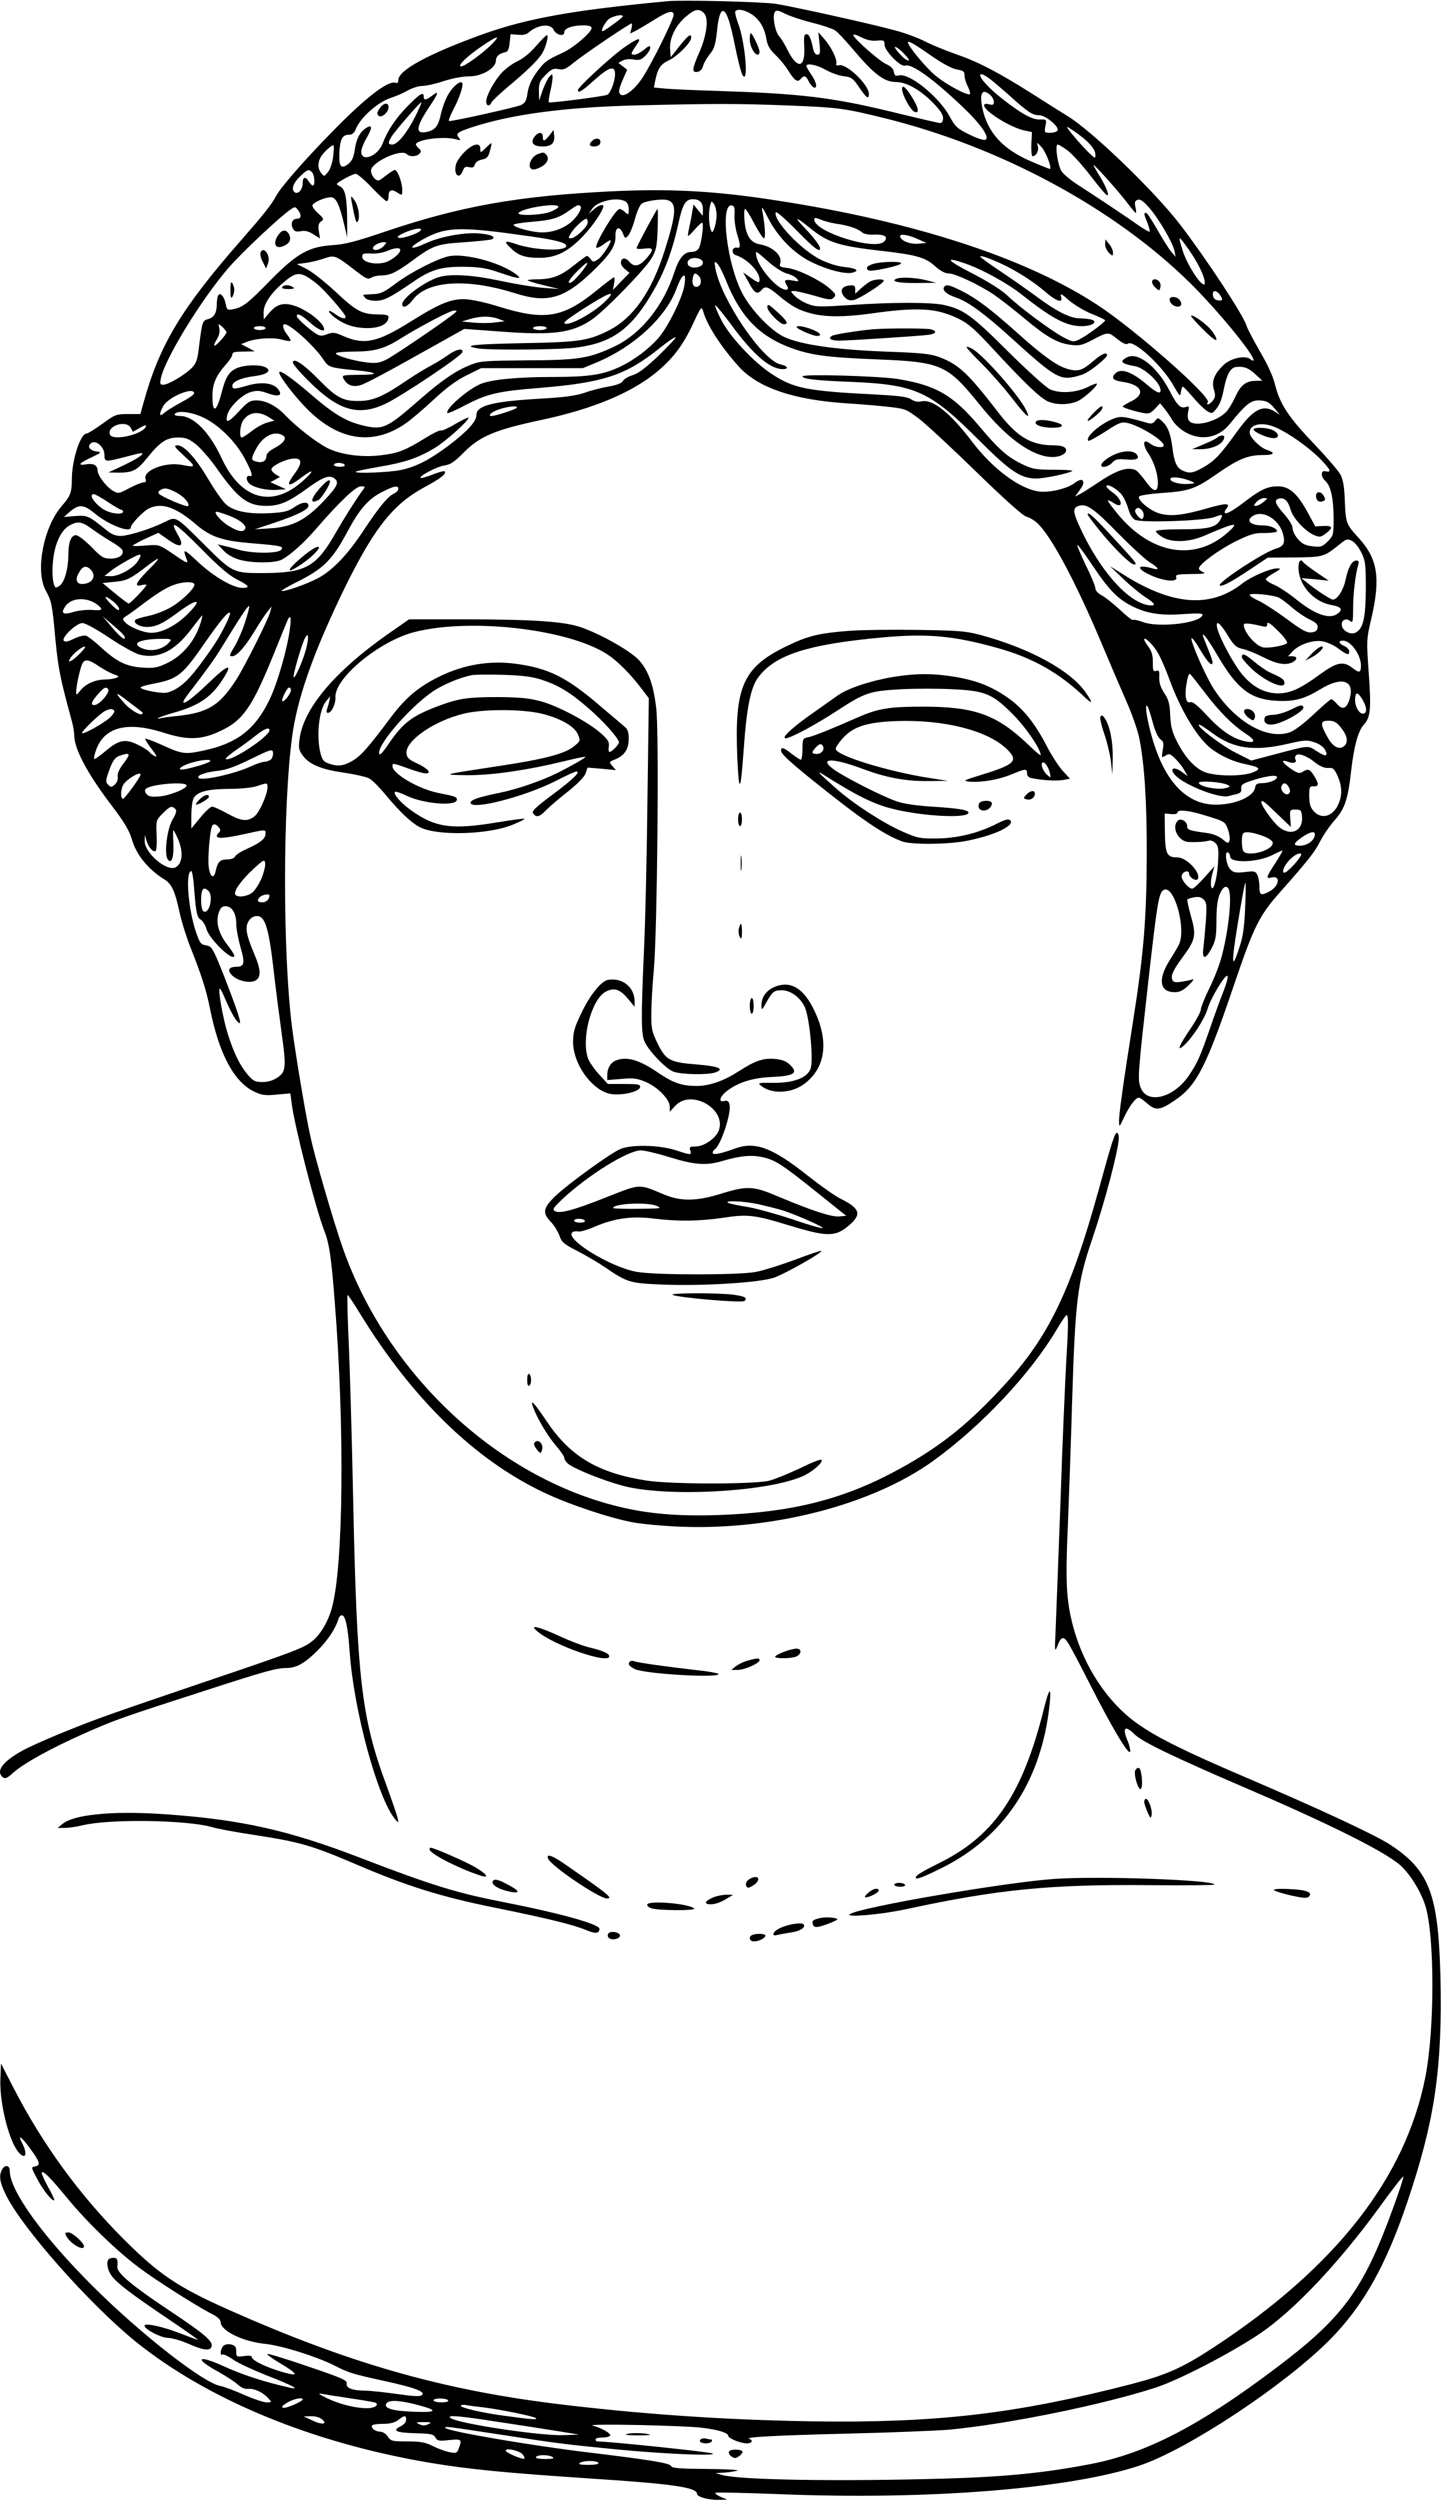<?xml version="1.0" standalone="no"?>
<!DOCTYPE svg PUBLIC "-//W3C//DTD SVG 20010904//EN"
 "http://www.w3.org/TR/2001/REC-SVG-20010904/DTD/svg10.dtd">
<svg version="1.0" xmlns="http://www.w3.org/2000/svg"
 width="738pt" height="1280pt" viewBox="0 0 738 1280"
 preserveAspectRatio="xMidYMid meet">
<g transform="translate(0,1280) scale(0.1,-0.1)"
fill="#000000" stroke="none">
<path d="M3420 12794 c-487 -46 -722 -88 -955 -172 -275 -100 -425 -182 -425
-232 0 -13 -5 -17 -14 -14 -37 14 -152 -74 -322 -248 -142 -144 -269 -290
-291 -333 -22 -42 -61 -91 -178 -225 -305 -347 -419 -537 -500 -832 l-16 -58
-63 0 c-60 0 -67 -2 -132 -50 -38 -27 -74 -50 -81 -50 -31 0 -74 -133 -75
-229 0 -72 -6 -89 -51 -141 -94 -108 -137 -330 -84 -431 32 -59 34 -69 51
-255 14 -146 25 -200 82 -409 8 -27 14 -62 14 -77 0 -73 67 -199 197 -369 60
-79 85 -122 98 -165 22 -80 84 -155 166 -206 38 -23 55 -59 78 -167 11 -51 37
-133 57 -183 55 -138 81 -219 99 -310 47 -237 126 -383 233 -430 35 -16 55
-18 111 -12 l68 6 7 -53 c16 -122 123 -538 167 -651 25 -63 36 -137 53 -358
52 -649 45 -1364 -15 -1575 -19 -68 -57 -132 -97 -165 -42 -36 -88 -54 -547
-209 -500 -170 -551 -188 -700 -248 -77 -30 -174 -73 -215 -93 -119 -60 -166
-116 -126 -149 12 -10 22 -6 53 22 53 48 192 125 363 201 158 70 186 80 620
220 311 101 364 115 418 116 51 0 94 25 160 91 53 54 91 111 106 162 3 9 10
17 16 17 19 0 31 -53 41 -189 21 -301 144 -750 233 -856 17 -20 17 -20 13 5
-3 14 -30 93 -60 175 -126 341 -149 542 -168 1445 -6 289 -16 645 -22 793 -7
147 -10 267 -7 267 3 0 32 -43 64 -96 268 -436 586 -746 938 -914 129 -62 345
-134 463 -155 50 -9 162 -19 250 -22 474 -17 980 116 1288 340 244 177 494
442 629 670 22 37 44 70 49 73 12 7 11 -53 -1 -251 -5 -88 -19 -407 -29 -710
-11 -302 -23 -599 -25 -660 -5 -94 -4 -105 7 -78 20 53 32 58 54 26 11 -15 63
-113 116 -218 110 -217 200 -368 205 -343 2 9 -4 33 -12 53 -30 70 -15 85 35
35 38 -38 205 -118 554 -268 422 -181 704 -320 797 -394 52 -41 114 -138 138
-216 48 -155 48 -633 0 -876 -102 -518 -460 -975 -1085 -1385 -159 -104 -239
-140 -419 -187 -596 -154 -1002 -201 -1646 -191 -445 7 -888 38 -1322 92 -576
73 -1046 208 -1648 475 -266 118 -364 183 -546 365 -225 225 -415 485 -562
770 l-67 130 -3 -80 c-5 -125 45 -321 95 -377 34 -37 45 -7 18 46 -27 51 -8
40 39 -24 51 -69 56 -87 25 -92 -20 -3 -20 -5 11 -63 30 -58 79 -119 88 -110
2 2 -12 34 -33 70 -20 37 -34 69 -31 72 9 9 41 -23 131 -132 101 -123 252
-269 367 -355 89 -67 301 -201 376 -239 26 -13 42 -28 42 -40 0 -44 112 -99
224 -111 89 -9 264 -64 360 -112 73 -37 85 -41 252 -78 157 -34 213 -55 196
-72 -9 -9 -39 -8 -130 5 -64 9 -138 17 -164 17 -63 0 -98 14 -92 37 4 15 -24
28 -196 86 -110 38 -205 67 -210 65 -6 -2 23 -23 65 -48 78 -46 94 -65 48 -54
-87 19 -193 66 -193 85 0 8 -14 10 -40 6 -39 -5 -40 -4 -40 24 0 22 -6 30 -25
35 -15 4 -32 1 -40 -6 -16 -14 -21 -55 -5 -45 5 3 28 -8 51 -24 22 -17 100
-53 172 -82 132 -51 181 -77 122 -64 -130 29 -244 66 -344 112 -133 60 -147
37 -20 -32 39 -22 83 -51 97 -64 18 -16 36 -24 54 -22 31 3 75 -18 102 -48 19
-21 19 -21 -9 -21 -15 0 -66 17 -114 38 -48 22 -103 42 -123 46 -86 16 -400
260 -643 501 -261 258 -435 498 -435 600 0 30 -25 34 -40 6 -16 -31 -12 -62
19 -126 80 -168 430 -563 666 -754 371 -299 907 -519 1505 -620 202 -34 390
-52 825 -81 417 -27 545 -45 545 -79 0 -15 59 -31 109 -30 l46 1 -34 14 c-18
8 -31 18 -27 21 3 3 151 0 328 -7 761 -31 1486 27 1843 146 247 82 747 413
978 647 170 173 286 379 396 707 140 415 179 684 168 1155 -11 418 -57 539
-257 670 -78 51 -362 183 -745 347 -300 128 -454 204 -551 274 -153 108 -275
295 -329 500 -34 130 -39 225 -26 513 6 152 16 427 21 611 17 551 27 630 105
860 64 188 135 458 135 514 0 15 -4 26 -9 26 -12 0 -27 -47 -95 -295 -141
-509 -253 -744 -473 -986 -186 -204 -329 -320 -541 -437 -285 -157 -549 -225
-932 -239 -202 -7 -361 6 -511 43 -625 151 -1189 681 -1414 1326 -48 137 -139
450 -164 563 -26 117 -76 417 -96 570 -47 377 -47 1128 1 1483 26 192 102 411
248 718 163 339 262 468 427 558 86 46 118 71 106 83 -4 3 -31 -5 -62 -17 -31
-12 -58 -20 -61 -17 -10 9 83 58 123 64 29 4 51 19 94 62 86 88 163 120 402
171 263 56 460 138 590 245 84 70 136 138 188 251 39 84 42 87 50 61 19 -71
92 -183 182 -283 98 -109 279 -171 552 -189 50 -3 138 -10 196 -16 105 -11
107 -12 172 -60 36 -27 170 -151 296 -274 146 -142 241 -227 259 -231 15 -4
40 -18 55 -33 71 -66 194 -296 327 -611 45 -107 104 -245 131 -306 27 -61 55
-142 63 -180 27 -131 40 -328 39 -609 -1 -319 -16 -498 -68 -830 -53 -335 -75
-493 -74 -528 1 -30 2 -29 27 25 28 58 58 98 75 98 5 0 25 -14 44 -31 43 -37
64 -34 141 18 112 76 161 173 308 608 96 282 125 339 227 454 145 164 178 205
208 263 16 32 49 80 74 108 52 58 69 108 85 255 15 128 36 203 65 235 34 38
38 76 25 263 -12 170 -12 173 14 284 47 204 32 302 -66 409 -65 72 -66 74 -71
199 -2 62 -9 101 -22 125 -10 19 -70 89 -134 156 -131 137 -175 203 -200 301
-10 44 -39 107 -78 173 -33 58 -64 116 -68 130 -16 55 -204 341 -341 520 -131
171 -454 482 -577 556 -34 21 -117 73 -184 116 -171 108 -272 161 -388 201
-55 19 -127 49 -160 66 -33 17 -100 42 -150 55 -119 33 -522 122 -610 136 -72
11 -475 21 -555 14z m185 -61 c26 -25 15 -113 -23 -200 -38 -86 -40 -106 -10
-101 14 2 24 13 29 31 4 15 19 40 32 57 27 32 32 50 42 147 4 34 13 67 21 74
20 16 41 -38 70 -184 13 -64 29 -127 36 -140 34 -59 15 169 -23 267 -10 27
-16 53 -13 58 9 14 45 9 80 -13 42 -25 70 -71 79 -129 6 -33 17 -53 45 -80 21
-19 49 -53 63 -75 35 -57 51 -69 67 -50 18 21 27 19 42 -12 7 -14 19 -28 26
-31 20 -6 14 27 -13 66 -14 20 -25 40 -25 44 0 17 54 6 98 -19 26 -15 67 -30
92 -33 41 -5 48 -10 80 -57 38 -56 50 -64 50 -34 0 47 -115 157 -153 147 -12
-3 -17 0 -14 8 7 18 -25 85 -61 126 l-31 35 6 -57 c5 -49 3 -58 -10 -58 -10 0
-19 11 -22 28 -12 57 -21 77 -35 77 -12 0 -14 -13 -11 -69 5 -105 -36 -112
-85 -13 -14 29 -34 61 -44 72 -21 23 -35 103 -22 123 8 11 17 10 52 -8 24 -12
86 -33 139 -46 52 -13 105 -31 117 -39 13 -8 54 -52 92 -97 107 -127 160 -168
221 -168 52 0 119 -37 184 -101 40 -40 57 -65 57 -83 0 -17 -6 -26 -15 -26 -8
0 -115 25 -238 55 -316 77 -475 96 -917 110 -102 3 -213 8 -248 11 l-63 6 6
31 c13 66 27 88 72 109 44 21 113 91 113 115 0 24 -15 13 -60 -43 l-45 -57 -3
42 c-4 55 28 121 81 166 45 39 67 43 92 18z m-155 -9 c0 -23 -111 -248 -159
-321 -38 -59 -91 -101 -111 -88 -15 9 -12 27 11 80 l21 48 -22 17 -23 18 22
12 c14 7 37 9 57 5 28 -5 38 -1 59 19 14 14 25 32 25 41 0 13 -6 12 -31 -9
-17 -14 -39 -26 -50 -26 -21 0 -20 4 13 53 29 40 5 34 -71 -20 -69 -50 -231
-200 -231 -214 0 -19 21 -6 84 51 76 68 106 77 106 30 0 -35 -22 -94 -39 -105
-13 -8 -294 -44 -300 -39 -3 2 1 27 7 55 7 28 12 60 12 72 0 19 -2 20 -15 6
-8 -8 -24 -39 -35 -69 l-19 -55 -1 49 c0 42 4 52 35 83 30 30 40 34 66 29 26
-5 38 1 77 33 46 38 286 201 297 201 3 0 2 -12 -1 -26 l-7 -26 32 16 c17 9 59
34 94 56 66 42 97 50 97 24z m-260 -8 c0 -6 -96 -76 -104 -76 -10 0 6 34 27
58 17 18 77 33 77 18z m-355 -68 c12 -27 55 -38 55 -13 0 20 40 35 96 35 31 0
44 -4 44 -14 0 -21 -94 -102 -148 -126 -84 -38 -96 -48 -135 -102 -26 -36 -40
-70 -45 -103 -6 -41 -12 -52 -34 -63 -24 -11 -341 -82 -368 -82 -5 0 4 25 20
56 33 61 56 131 47 140 -11 12 -47 -18 -71 -59 -14 -23 -30 -67 -37 -97 -13
-64 -30 -86 -71 -95 -63 -14 -60 22 12 130 47 70 50 84 14 56 -32 -25 -44 -26
-44 -6 0 27 -19 16 -80 -46 -63 -64 -104 -125 -130 -193 -25 -66 -110 -99
-110 -42 0 11 11 41 25 65 34 58 33 77 -1 55 -32 -21 -50 -56 -58 -116 -5 -34
-14 -53 -33 -68 -36 -28 -48 -13 -45 56 3 70 15 94 48 94 17 0 27 8 35 26 22
60 115 143 184 164 22 7 59 23 82 36 23 13 57 24 76 24 19 0 69 11 110 25 44
14 98 24 125 24 67 -2 142 41 142 82 0 20 17 35 45 41 16 2 21 13 25 48 l5 45
38 -3 c25 -3 45 2 55 12 45 40 112 47 127 14z m1656 -56 c36 3 39 1 39 -21 0
-31 83 -116 105 -107 33 12 139 -63 296 -212 94 -89 141 -158 115 -168 -9 -3
-46 9 -83 28 -60 29 -71 39 -100 93 -56 101 -206 222 -259 209 -18 -5 -23 -1
-26 18 -2 15 -15 29 -40 40 -38 18 -168 133 -168 149 0 5 19 0 41 -12 28 -14
55 -20 80 -17z m-1967 -13 c-42 -45 -143 -119 -162 -119 -24 0 31 53 108 105
77 52 95 57 54 14z m2255 -71 c51 -35 100 -61 123 -64 32 -6 38 -10 38 -31 0
-13 7 -38 16 -54 8 -17 14 -35 12 -40 -5 -14 -118 45 -176 93 -48 39 -142 152
-142 171 0 11 33 -8 129 -75z m-149 17 c19 -19 29 -35 24 -35 -12 0 -33 17
-58 48 -30 35 -3 26 34 -13z m430 -122 c14 -9 61 -49 105 -88 101 -91 123
-105 157 -105 33 0 105 -60 94 -78 -4 -7 -21 -12 -38 -12 -29 0 -30 1 -24 35
7 34 6 34 -28 33 -41 -1 -96 30 -198 110 -64 51 -108 99 -108 117 0 10 15 5
40 -12z m12 -90 c10 -9 18 -24 18 -35 0 -15 -5 -17 -25 -12 -15 4 -25 2 -25
-5 0 -30 133 -113 206 -129 l39 -8 -3 -62 c-1 -34 1 -62 6 -62 18 0 34 29 27
52 -6 22 -5 21 19 -5 22 -24 53 -104 44 -112 -2 -1 -45 16 -96 38 -147 63
-224 148 -251 274 -16 77 0 103 41 66z m-2946 -111 c-42 -83 -90 -142 -117
-142 -22 0 -23 7 -6 37 16 28 150 183 155 179 2 -2 -13 -36 -32 -74z m1909 58
c258 -10 288 -14 495 -65 595 -147 1176 -461 1564 -843 138 -136 326 -364 326
-396 0 -5 -7 -3 -15 4 -27 23 -102 7 -140 -30 -46 -45 -61 -82 -48 -125 8 -26
8 -38 -4 -54 -15 -22 -40 -30 -27 -10 17 28 -372 371 -563 496 -367 242 -942
429 -1648 537 -314 49 -546 61 -850 46 -469 -23 -765 -75 -1150 -205 -150 -51
-207 -66 -270 -70 -124 -8 -184 -42 -320 -180 -117 -120 -142 -139 -191 -148
-30 -6 -32 -4 -38 27 -8 41 -31 64 -40 40 -3 -8 -6 -29 -6 -45 0 -41 -15 -66
-45 -73 -28 -7 -30 -15 -45 -135 -8 -71 -14 -90 -37 -114 -34 -35 -121 -87
-147 -87 -16 0 -18 5 -12 33 19 97 204 400 345 564 66 77 267 266 320 301 22
15 24 14 37 -3 20 -26 17 -45 -5 -45 -24 0 -34 -25 -21 -50 8 -15 17 -18 40
-14 20 5 40 0 64 -15 l35 -22 -6 37 c-5 28 -2 40 11 50 16 11 15 15 -13 40
-17 15 -31 33 -31 41 0 15 62 43 95 43 26 0 44 -38 69 -145 l14 -60 0 75 c0
124 -9 173 -37 186 -23 12 -23 12 21 38 25 14 52 26 60 26 8 0 45 -31 82 -70
36 -38 71 -70 76 -70 6 0 10 11 10 24 0 34 15 40 45 20 25 -16 25 -16 25 15 0
36 -24 101 -38 101 -5 0 -26 -14 -47 -30 -36 -29 -39 -29 -57 -14 -10 10 -18
28 -18 40 0 43 154 114 183 85 15 -15 52 -14 66 3 9 10 8 16 -4 26 -8 7 -15
16 -15 20 0 25 142 44 204 27 26 -7 28 -7 16 8 -18 21 -7 29 69 54 203 66 468
101 826 111 416 10 526 10 790 0z m1486 -146 c59 -43 89 -79 89 -107 0 -20 -1
-19 -26 4 -40 37 -127 139 -119 139 4 0 29 -16 56 -36z m-3815 -118 c-4 -32
-16 -65 -27 -78 -19 -23 -19 -23 -34 -4 -18 23 -19 49 -4 79 12 24 61 69 67
62 3 -2 1 -29 -2 -59z m3761 34 c23 -17 76 -75 118 -130 42 -55 80 -100 86
-100 12 0 -10 53 -45 108 -14 23 -26 44 -26 47 0 9 128 -134 172 -192 22 -29
42 -53 45 -53 3 0 2 14 -2 30 -5 23 -3 32 11 37 13 5 29 -6 58 -39 47 -52 122
-179 131 -223 l6 -30 -24 28 c-13 16 -45 67 -71 113 -26 46 -51 84 -56 84 -13
0 -13 -3 6 -50 9 -23 14 -43 12 -46 -3 -2 -27 11 -54 30 -55 39 -215 146 -313
209 -36 23 -73 54 -83 68 -20 27 -37 139 -21 139 5 0 28 -14 50 -30z m-3869
-112 c13 -13 17 -68 4 -68 -4 0 -13 9 -20 20 -18 29 -32 25 -32 -9 0 -31 -22
-57 -40 -46 -20 13 -9 48 26 81 39 38 45 39 62 22z m1603 -148 c12 -7 19 -21
19 -42 0 -29 -1 -30 -18 -15 -10 10 -23 17 -29 17 -21 0 -131 -185 -119 -198
4 -3 20 4 36 16 16 12 32 22 35 22 14 0 -38 -81 -61 -97 -25 -16 -27 -16 -39
0 -7 9 -15 17 -19 17 -3 0 -33 -22 -66 -48 -68 -55 -113 -72 -190 -72 -29 0
-51 -3 -47 -6 3 -3 41 -15 84 -25 l78 -19 -80 6 c-44 3 -142 19 -217 35 -149
32 -263 39 -324 19 -73 -24 -184 -107 -184 -137 0 -25 28 -13 55 23 75 98 278
110 525 32 160 -51 246 -28 386 104 97 92 128 138 126 188 -2 48 22 56 39 13
9 -24 11 -25 25 -11 9 9 25 47 35 84 10 38 26 74 35 81 20 15 107 27 134 18
47 -15 44 -68 -15 -255 -68 -216 -163 -350 -291 -414 -103 -51 -150 -58 -436
-63 -253 -5 -317 -12 -230 -27 62 -10 425 -7 508 5 190 26 287 102 404 314 49
89 85 189 112 310 23 108 38 135 76 135 36 0 52 -17 52 -54 l-1 -31 -24 29
-23 29 -7 -39 c-3 -21 -10 -57 -15 -79 -5 -21 -8 -41 -6 -43 2 -1 17 13 34 33
17 19 34 35 38 35 10 0 -3 -105 -16 -129 -7 -14 -21 -21 -40 -21 -36 0 -63
-32 -86 -103 -56 -173 -171 -316 -305 -380 -131 -62 -185 -71 -449 -72 -215
-2 -240 -3 -290 -23 -75 -30 -144 -76 -263 -180 -173 -151 -187 -156 -302
-127 -79 21 -144 61 -260 162 -92 79 -155 123 -155 106 0 -20 80 -124 145
-189 161 -161 336 -187 501 -73 27 18 91 73 143 121 67 63 118 100 170 126
l75 37 261 0 260 0 70 29 c192 80 357 233 410 379 29 78 51 90 41 21 -8 -64
-84 -217 -135 -276 -50 -56 -123 -111 -192 -144 -87 -42 -160 -54 -344 -54
-186 0 -318 -13 -374 -36 -67 -28 -186 -133 -169 -149 2 -3 43 15 90 40 113
59 168 72 383 89 327 27 440 64 615 205 41 33 77 57 80 54 3 -3 -37 -45 -87
-94 -65 -62 -105 -92 -133 -100 -23 -7 -45 -20 -50 -30 -6 -11 -32 -21 -73
-28 -35 -6 -91 -20 -123 -32 -44 -15 -102 -23 -224 -30 -246 -14 -330 -35
-330 -84 0 -33 -46 -83 -142 -156 -99 -74 -165 -108 -243 -125 -58 -13 -244
-20 -233 -9 3 3 57 14 120 25 131 22 199 45 284 96 55 33 174 139 174 156 0 3
-30 -11 -67 -32 -36 -22 -70 -37 -75 -34 -5 3 -42 -15 -82 -40 -100 -62 -138
-77 -226 -87 -98 -12 -205 3 -273 37 -56 28 -160 109 -217 169 -45 47 -99 75
-147 75 -32 0 -44 -7 -90 -57 -54 -58 -70 -63 -59 -18 10 41 74 103 118 117
34 10 48 9 90 -6 58 -20 78 -11 51 23 -25 31 -86 37 -156 17 -68 -20 -77 -20
-77 -1 0 21 46 41 112 49 65 8 91 28 59 45 -28 15 -105 14 -146 -3 -42 -18
-59 -45 -80 -126 -26 -102 -48 -110 -47 -16 0 61 19 103 68 159 19 20 34 44
34 52 0 12 13 15 58 15 l57 1 -35 19 -35 18 30 12 c45 18 135 24 179 11 22 -6
42 -9 44 -6 2 2 -5 16 -17 31 -21 27 -28 54 -13 54 29 0 154 -113 199 -182 27
-39 32 -41 168 -54 112 -11 121 -23 17 -23 -89 -1 -92 -2 -82 -21 18 -33 48
-44 89 -31 20 5 147 73 282 149 l247 138 178 -13 c273 -21 373 -9 474 60 64
43 274 258 307 315 24 41 28 59 31 152 2 58 2 103 -1 100 -9 -10 -107 -193
-107 -200 0 -5 18 -6 40 -3 49 7 51 -4 9 -52 -36 -40 -63 -44 -88 -13 -19 22
-41 18 -41 -8 0 -9 10 -24 22 -33 l22 -18 -43 -44 -42 -44 6 33 c4 17 3 32 -1
32 -3 0 -43 -30 -87 -66 -174 -142 -266 -157 -502 -84 -55 18 -127 34 -160 37
-77 7 -138 -17 -288 -111 -175 -110 -241 -124 -350 -76 -41 18 -52 20 -81 9
-29 -11 -38 -10 -60 4 -39 26 -96 78 -96 88 0 19 24 7 66 -31 37 -34 74 -52
74 -36 0 33 -88 101 -156 122 -55 16 -88 6 -126 -39 l-27 -32 -1 36 c0 42 36
97 101 152 69 60 90 59 173 -7 39 -32 146 -154 146 -168 0 -14 -21 -9 -52 13
-42 31 -46 16 -4 -16 48 -37 100 -54 164 -55 69 0 111 21 112 58 0 8 -16 12
-47 12 -88 0 -117 15 -223 115 -55 51 -123 105 -150 118 l-50 25 48 6 c26 4
68 14 93 23 53 18 57 17 164 -66 49 -38 59 -43 76 -33 10 7 35 12 54 12 43 0
76 16 159 77 104 77 125 84 268 93 70 5 133 12 138 15 20 12 -1 23 -57 29 -74
9 -204 -14 -279 -48 -97 -45 -97 -23 0 28 107 55 181 56 531 6 135 -19 185
-33 185 -49 0 -29 -161 -23 -256 9 -61 21 -67 16 -26 -22 37 -37 73 -48 145
-48 85 0 146 31 223 111 51 54 104 132 104 154 0 12 -26 3 -49 -17 l-25 -23
16 25 c24 39 125 63 169 40z m469 -71 c0 -21 -5 -50 -11 -66 -10 -26 -12 -27
-19 -8 -10 24 -12 91 -3 124 6 23 7 23 20 6 7 -11 13 -36 13 -56z m-810 42 c0
-5 -18 -16 -40 -25 -48 -19 -181 -23 -163 -5 26 26 203 52 203 30z m113 3 c11
-11 -22 -62 -55 -87 -42 -31 -90 -47 -143 -47 -47 0 -145 26 -145 39 0 4 40
11 89 15 105 8 142 19 195 57 42 30 49 33 59 23z m789 -44 c-2 -25 4 -67 12
-95 20 -64 20 -77 -1 -73 -24 4 -29 -30 -6 -38 60 -19 123 -84 123 -126 0 -20
-7 -18 -59 20 l-25 17 29 -52 c29 -55 44 -63 65 -38 19 22 31 19 83 -24 70
-59 106 -79 172 -96 73 -19 169 -19 300 -1 246 35 341 29 452 -25 51 -24 84
-53 180 -157 161 -174 238 -247 277 -266 43 -20 106 -20 153 -1 33 14 109 83
100 91 -2 2 -23 -6 -47 -18 -59 -29 -144 -34 -193 -11 -21 10 -115 95 -215
194 -186 186 -229 216 -330 238 -69 14 -263 14 -479 -1 -155 -10 -176 -10
-216 6 -24 9 -54 28 -67 41 -23 24 -23 25 -3 25 11 0 58 -11 104 -24 75 -22
86 -23 99 -10 13 14 11 19 -22 48 -50 43 -163 98 -216 104 -36 4 -42 7 -36 24
12 39 -39 86 -105 97 -47 8 -71 45 -78 119 -3 34 -2 62 3 62 5 0 26 -34 47
-75 22 -41 44 -75 49 -75 10 0 7 59 -8 141 -5 26 2 18 30 -38 51 -99 134 -183
226 -227 81 -39 169 -61 206 -52 39 10 20 23 -42 29 -33 3 -83 19 -120 37 -99
48 -246 203 -231 243 2 7 49 -34 104 -90 91 -93 123 -118 123 -95 0 13 -32 56
-79 105 -57 59 -47 60 24 2 96 -78 147 -94 373 -120 176 -20 222 -33 272 -79
26 -23 50 -36 68 -36 33 0 151 -55 230 -107 31 -21 103 -77 159 -124 116 -97
171 -127 240 -135 40 -5 57 -1 103 23 85 45 85 45 131 8 29 -23 47 -31 55 -25
28 24 177 -112 235 -216 31 -54 34 -57 37 -31 2 15 6 27 10 27 4 0 27 -25 52
-54 25 -30 57 -61 71 -70 24 -14 27 -14 41 2 25 28 35 54 48 120 13 65 33 100
60 103 41 4 63 -4 98 -36 l37 -34 -35 -1 c-49 0 -77 -23 -104 -83 -13 -29 -34
-63 -46 -76 -50 -51 -163 -79 -190 -46 -7 9 -9 26 -5 46 6 27 5 31 -9 26 -29
-11 -46 4 -87 84 -65 124 -162 199 -218 169 -40 -21 -28 -33 42 -45 43 -7 119
-74 129 -113 9 -34 -15 -27 -67 18 -77 66 -134 87 -163 58 -23 -23 -12 -36 36
-43 100 -14 122 -63 45 -100 -23 -11 -42 -23 -43 -26 0 -6 52 -23 107 -34 26
-5 36 -1 58 22 l26 28 22 -26 c12 -15 29 -40 39 -57 9 -17 34 -42 56 -57 84
-55 179 -42 240 34 80 99 107 121 148 121 41 -1 56 -9 89 -50 l20 -24 -27 17
c-60 38 -111 11 -194 -105 -86 -119 -112 -146 -168 -179 -56 -32 -73 -35 -110
-18 -29 13 -43 44 -51 114 -10 74 -23 109 -50 135 -24 23 -26 23 -39 5 -9 -13
-20 -16 -37 -11 -121 34 -134 36 -169 25 -68 -23 -155 -97 -136 -116 3 -3 41
18 85 46 70 46 84 52 113 46 65 -14 188 -90 188 -116 0 -14 -43 -10 -64 6 -11
8 -23 15 -28 15 -15 0 -8 -31 12 -60 28 -40 50 -105 50 -151 0 -54 -22 -51
-65 10 -20 27 -42 52 -51 55 -44 17 -98 -2 -204 -74 -30 -20 -66 -43 -80 -50
l-25 -13 18 24 c26 36 31 49 20 60 -5 5 -22 0 -42 -16 -41 -29 -130 -49 -184
-41 -99 16 -232 116 -335 250 -115 152 -205 224 -262 211 -19 -4 -37 -1 -55
11 -20 13 -64 18 -198 25 -335 17 -404 31 -516 105 -90 59 -211 188 -255 272
-21 41 -36 76 -33 79 3 2 43 -46 89 -109 110 -148 193 -218 257 -218 33 0 25
17 -11 24 -91 18 -304 331 -334 491 -6 36 -5 39 8 27 9 -7 31 -49 48 -93 75
-185 171 -282 335 -342 101 -36 183 -47 435 -57 330 -13 361 -26 525 -229 140
-175 274 -271 376 -271 37 0 69 16 69 34 0 18 -22 26 -68 26 -112 1 -183 43
-279 168 -154 200 -203 246 -301 283 -48 18 -91 22 -282 29 -256 10 -431 36
-514 75 -68 32 -169 137 -214 223 -79 148 -116 462 -54 450 13 -2 16 -13 14
-48z m518 -45 c64 -9 112 -25 133 -43 11 -10 34 -15 66 -13 53 1 70 -11 51
-34 -43 -52 -360 47 -360 111 0 11 6 10 33 0 17 -8 52 -17 77 -21z m-1270 6
c0 -22 -63 -81 -86 -81 -15 0 -14 3 1 28 18 28 65 72 78 72 4 0 7 -9 7 -19z
m-855 -40 c-9 -15 -91 -43 -111 -39 -14 4 -8 10 26 26 47 21 95 29 85 13z
m2552 -48 l38 -17 -43 -4 c-44 -3 -92 17 -92 39 0 14 46 6 97 -18z m1382 -52
c46 -66 80 -136 81 -165 0 -16 -2 -17 -17 -5 -29 25 -81 114 -97 169 -24 79
-23 79 33 1z m-4124 19 c-19 -21 -55 -27 -55 -10 0 12 31 29 54 30 18 0 18 -1
1 -20z m85 -20 c0 -20 -52 -60 -88 -66 -51 -10 -107 6 -107 31 0 17 6 19 45
17 25 -2 61 4 80 12 41 18 70 20 70 6z m1884 -59 c32 -29 72 -54 94 -61 22 -5
46 -18 53 -27 13 -15 11 -15 -23 -9 -39 7 -45 2 -29 -24 15 -23 2 -31 -27 -16
-47 25 -115 110 -127 159 -4 15 -4 27 -1 27 3 0 30 -22 60 -49z m1185 -7 c80
-36 169 -92 232 -146 61 -53 95 -63 83 -26 -5 18 3 14 41 -20 26 -22 78 -54
116 -69 38 -15 69 -30 69 -33 0 -9 -94 -79 -131 -97 -32 -16 -34 -15 -83 10
-63 34 -225 154 -286 213 -29 28 -97 71 -180 114 -133 68 -147 89 -37 51 89
-31 215 -100 292 -161 153 -121 226 -160 305 -160 54 0 87 23 48 34 -13 3 -39
6 -58 6 -48 0 -120 36 -215 107 -44 32 -128 92 -187 131 -60 40 -108 75 -108
78 0 8 36 -4 99 -32z m-1535 20 c9 -3 16 -12 16 -19 0 -27 -67 -35 -77 -9 -10
25 26 42 61 28z m-602 -62 c-39 -48 -61 -67 -69 -58 -4 3 15 29 42 56 57 57
71 59 27 2z m596 -24 c17 -17 15 -48 -4 -55 -20 -8 -32 11 -26 43 5 27 12 30
30 12z m2668 -95 c19 -26 17 -35 -8 -31 -15 2 -24 11 -26 26 -4 26 15 29 34 5z
m-3160 -49 c-61 -53 -159 -106 -189 -102 -17 3 -4 15 67 62 110 71 158 97 165
90 3 -3 -16 -26 -43 -50z m-766 -54 c-61 -48 -302 -211 -341 -231 -35 -17 -52
-20 -98 -15 -70 8 -161 35 -161 47 0 5 43 9 95 9 102 0 156 15 237 67 96 60
254 143 273 143 18 0 18 -2 -5 -20z m231 -22 l34 -13 -50 -6 c-27 -4 -77 -4
-110 -1 l-60 6 40 12 c53 16 104 17 146 2z m-1391 -69 c0 -11 -51 -69 -61 -69
-5 0 0 14 11 32 13 21 17 41 13 58 -6 25 -6 25 16 6 11 -11 21 -23 21 -27z
m200 21 c0 -5 -13 -10 -30 -10 -16 0 -30 5 -30 10 0 6 14 10 30 10 17 0 30 -4
30 -10z m1440 0 c0 -5 -16 -10 -35 -10 -19 0 -35 5 -35 10 0 6 16 10 35 10 19
0 35 -4 35 -10z m-1806 -335 c0 -5 -30 -26 -66 -45 -36 -19 -75 -44 -87 -54
-25 -23 -28 -8 -6 33 24 48 162 105 159 66z m1651 -74 c-9 -9 -109 -41 -127
-41 -23 0 -3 20 35 33 47 17 106 22 92 8z m-1599 -51 c79 -39 163 -124 208
-209 38 -72 43 -93 25 -88 -19 4 -21 -19 -4 -37 22 -22 88 -38 143 -34 l47 3
-40 18 -40 18 24 13 25 14 -22 13 c-12 8 -22 19 -22 26 0 17 71 52 111 55 46
4 49 -21 10 -74 -51 -69 -38 -77 34 -22 61 46 68 38 11 -14 -159 -146 -321
-103 -421 112 -61 132 -143 216 -212 216 -20 0 -32 4 -28 10 13 21 91 10 151
-20z m334 2 l25 -16 -35 -9 c-19 -5 -55 -24 -79 -43 -24 -19 -48 -34 -53 -34
-14 0 -9 65 8 88 30 44 80 49 134 14z m-710 -53 l11 -20 36 21 c21 12 33 16
31 8 -13 -42 -171 -78 -185 -43 -17 45 84 77 107 34z m5867 1 c65 -29 162 -98
221 -156 55 -56 65 -75 32 -67 -27 7 -27 -27 -1 -51 27 -24 41 -91 41 -191 0
-83 -1 -88 -30 -117 -28 -28 -36 -30 -78 -25 -36 4 -53 12 -74 36 -15 17 -28
42 -28 56 0 15 -18 44 -46 76 -46 52 -51 71 -20 77 25 5 44 -15 56 -58 12 -43
75 -111 121 -130 27 -11 33 -11 57 7 41 31 39 42 -9 40 l-43 -2 -38 70 c-54
99 -95 135 -153 135 -53 0 -88 -16 -165 -75 -64 -49 -99 -69 -107 -61 -3 3 0
12 7 20 25 31 2 32 -95 4 -125 -36 -188 -43 -243 -28 -51 13 -122 73 -107 89
6 5 57 13 115 17 140 9 171 20 283 98 109 76 158 96 233 96 62 0 69 11 19 28
-35 13 -85 64 -85 87 0 45 67 57 137 25z m-5087 -40 c21 -13 3 -40 -46 -65
-22 -11 -39 -28 -39 -37 0 -27 -20 -40 -49 -32 -31 7 -32 13 -6 63 34 68 96
99 140 71z m-449 -43 c24 -18 72 -73 107 -122 110 -157 160 -195 255 -195 69
0 113 19 206 86 80 59 115 73 140 57 31 -20 21 -42 -50 -117 -93 -99 -162
-134 -274 -141 l-80 -5 111 37 c111 38 164 65 164 84 0 22 -33 20 -70 -6 -33
-23 -53 -28 -122 -32 -115 -7 -194 9 -234 48 -17 17 -56 72 -85 122 -65 110
-125 177 -160 177 -21 -1 -17 -7 35 -55 62 -57 61 -60 -14 -45 -86 16 -201
-30 -184 -74 4 -11 0 -16 -12 -16 -11 -1 -43 -14 -73 -30 -53 -28 -55 -29 -84
-12 -32 19 -77 78 -77 102 0 27 -21 39 -56 33 -50 -8 -41 5 24 35 50 24 54 27
30 30 -37 4 -53 25 -33 42 25 21 70 -18 70 -59 0 -37 4 -37 104 -11 41 11 79
20 83 20 24 0 -13 -26 -86 -61 l-81 -38 52 -1 c73 0 95 11 148 77 64 80 99
103 156 103 38 0 56 -6 90 -33z m764 -107 c4 -6 -7 -10 -24 -10 -17 0 -31 5
-31 10 0 6 11 10 24 10 14 0 28 -4 31 -10z m4335 -84 c24 -10 23 -11 -16 -14
-46 -3 -98 13 -89 28 7 12 64 4 105 -14z m-352 -73 c11 -16 25 -47 31 -70 7
-25 20 -47 33 -54 32 -17 350 -6 406 13 46 17 47 16 32 -13 -21 -39 -62 -49
-200 -49 -81 0 -130 -4 -130 -10 0 -6 15 -19 33 -30 47 -29 135 -27 212 6 167
72 187 74 120 15 -167 -146 -388 -109 -557 93 -32 38 -56 71 -54 73 2 3 16 -3
30 -13 53 -34 45 21 -9 57 -18 13 -31 27 -29 31 8 13 61 -19 82 -49z m-3892
25 c-35 -48 -93 -140 -139 -220 -97 -170 -153 -201 -362 -202 -161 -1 -163 0
-310 147 -148 147 -142 144 -202 114 -68 -34 -179 -69 -223 -71 -27 0 -47 7
-74 29 -93 75 -97 77 -160 73 l-59 -5 33 29 c45 37 69 35 122 -8 70 -60 188
-106 188 -74 0 16 61 80 91 96 66 33 138 9 244 -82 74 -63 134 -83 279 -95
159 -13 171 -16 156 -34 -17 -20 -148 -20 -220 1 -30 9 -66 18 -80 21 l-25 6
30 -32 c17 -19 49 -37 79 -46 63 -19 182 -19 218 -1 45 24 116 87 179 161 117
135 201 215 227 215 24 0 24 -1 8 -22z m184 9 c0 -8 -11 -19 -24 -25 -29 -13
-77 -71 -154 -188 -82 -124 -158 -204 -233 -244 -60 -32 -179 -73 -187 -65 -2
2 37 25 88 50 126 64 172 109 245 245 67 126 112 177 188 214 57 29 77 32 77
13z m-1140 -17 c40 -20 73 -57 64 -71 -5 -8 -131 45 -149 62 -6 6 -5 13 5 19
22 14 36 12 80 -10z m-348 -50 c33 -22 64 -40 69 -40 5 0 9 -4 9 -10 0 -13
-41 -13 -77 1 -52 19 -108 89 -72 89 6 0 38 -18 71 -40z m5919 0 c-13 -11 -30
-20 -39 -20 -13 0 -12 3 3 20 10 11 28 20 39 20 20 -1 20 -1 -3 -20z m-746
-159 c69 -70 143 -138 165 -151 48 -30 51 -42 8 -29 -76 21 -80 -2 -5 -36 70
-32 141 -37 131 -10 -5 13 7 15 77 16 61 0 78 3 62 9 -13 5 -23 14 -23 19 0
21 100 95 186 138 80 39 99 45 153 44 33 0 61 4 61 9 0 15 -36 30 -74 30 -65
0 -89 27 -45 51 50 27 129 -21 149 -92 14 -47 5 -67 -35 -78 -62 -17 -311
-181 -287 -189 15 -5 62 21 161 87 l84 56 139 1 c150 2 147 1 240 76 25 19 30
20 53 8 14 -7 35 -34 47 -59 21 -41 23 -61 23 -186 -1 -149 -13 -203 -52 -224
-26 -13 -67 8 -71 37 -4 27 22 40 43 22 13 -11 15 -2 15 66 0 76 12 174 26
222 5 16 2 22 -10 22 -22 0 -42 -36 -55 -100 -11 -52 -42 -100 -65 -100 -11 0
-91 52 -136 90 l-25 20 70 -6 70 -7 -62 42 c-35 24 -65 47 -68 52 -13 20 -25
7 -25 -26 0 -90 77 -177 170 -193 52 -9 60 -25 26 -47 -40 -26 -113 0 -206 75
-41 33 -94 68 -117 77 -24 10 -41 23 -40 28 2 6 21 20 43 32 35 20 36 23 14
23 -36 -1 -132 -42 -177 -77 -160 -126 -353 -114 -598 38 l-80 50 68 -65 c37
-36 88 -77 112 -93 45 -28 56 -43 33 -43 -102 1 -246 152 -353 370 -51 106
-54 127 -23 139 41 15 77 -9 203 -138z m125 114 c7 -8 9 -22 6 -32 -6 -15 -9
-15 -28 4 -11 12 -17 26 -14 32 10 15 21 14 36 -4z m-4677 -25 c58 -22 93 -52
82 -69 -10 -17 -35 -13 -80 14 -41 23 -86 75 -66 75 6 0 35 -9 64 -20z m-698
-71 c22 -16 64 -44 93 -61 30 -17 56 -37 59 -45 9 -24 -18 -43 -60 -43 -36 0
-47 6 -99 60 -33 33 -68 60 -79 60 -25 0 -39 -37 -39 -101 0 -67 -18 -134 -41
-155 -11 -9 -22 -14 -25 -11 -14 14 -19 75 -12 139 9 88 43 158 88 180 41 21
61 17 115 -23z m559 -102 c86 -88 138 -132 178 -153 64 -32 72 -44 30 -44 -49
0 -148 58 -228 133 -75 70 -80 71 -57 10 8 -21 -3 -16 -74 33 -68 46 -68 46
-135 41 -38 -3 -68 -4 -68 -1 0 3 29 19 65 36 l66 30 51 -36 c64 -45 84 -35
50 24 -50 87 -16 66 122 -73z m4564 -86 c80 -120 127 -168 199 -204 74 -38
149 -50 265 -41 81 5 100 4 96 -6 -13 -41 -225 -65 -304 -35 -25 9 -48 14 -51
11 -4 -3 -34 20 -67 52 -34 31 -76 65 -94 74 -19 10 -32 25 -32 36 0 10 -22
64 -50 120 -27 56 -46 102 -42 102 4 0 40 -49 80 -109z m-4878 54 c0 -3 -7
-17 -16 -31 -24 -35 -94 -74 -135 -74 l-34 1 30 24 c30 25 134 84 148 85 4 0
7 -2 7 -5z m39 -74 c-64 -65 -74 -87 -34 -77 14 4 25 4 25 1 0 -9 -82 -95 -91
-95 -4 0 -36 24 -71 53 l-63 52 62 6 c63 6 80 14 177 89 62 47 60 35 -5 -29z
m-295 3 c33 -33 9 -74 -44 -74 -27 0 -35 22 -19 52 21 40 39 46 63 22z m531
-74 c9 -15 -57 -82 -118 -118 -30 -18 -81 -38 -115 -45 -33 -7 -64 -16 -68
-20 -15 -15 20 -37 58 -37 45 0 82 17 153 70 105 78 137 78 59 -1 -59 -60
-133 -99 -188 -99 -42 0 -116 30 -138 57 -11 13 -10 18 6 27 10 6 44 30 75 54
82 62 129 92 170 107 43 16 97 19 106 5z m5557 -71 c13 -7 43 -30 68 -52 25
-21 64 -48 88 -59 33 -16 42 -25 40 -42 -2 -15 -11 -22 -33 -24 -24 -2 -50 13
-125 69 -52 38 -116 80 -142 92 -27 12 -48 26 -48 31 0 12 124 0 152 -15z
m-5942 -57 c0 -11 -11 -5 -35 18 -19 19 -35 38 -35 42 0 5 16 -3 35 -18 19
-14 35 -33 35 -42z m-117 26 c39 -28 34 -36 -20 -31 -27 2 -69 -2 -96 -10 -54
-17 -67 -8 -43 28 29 44 105 50 159 13z m762 -94 c-14 -44 -39 -100 -55 -126
-26 -43 -27 -48 -11 -48 24 0 69 51 120 137 23 37 50 79 62 93 l20 25 -6 -25
c-11 -42 -131 -281 -175 -350 -85 -131 -143 -168 -295 -185 -33 -3 -71 -8 -85
-11 -51 -11 -10 7 60 27 126 35 192 79 249 168 58 89 33 84 -72 -17 -112 -108
-165 -134 -99 -50 94 123 127 168 169 236 94 154 134 214 139 209 3 -3 -7 -40
-21 -83z m-101 -15 c-34 -69 -65 -116 -137 -212 -59 -79 -109 -120 -161 -133
-29 -7 -136 14 -136 26 0 4 30 13 68 20 122 23 147 43 262 210 80 115 123 166
128 151 2 -5 -9 -33 -24 -62z m-124 21 c-28 -99 -94 -178 -178 -217 -44 -21
-65 -25 -120 -21 -82 4 -135 30 -214 103 -32 30 -66 56 -77 60 -12 3 -37 -3
-62 -15 -29 -15 -45 -18 -52 -11 -15 15 64 91 95 91 15 0 73 -32 137 -75 61
-41 130 -79 153 -86 96 -25 181 15 267 129 30 39 56 72 57 72 1 0 -1 -14 -6
-30z m-392 -80 c9 -26 -23 -2 -67 51 l-46 54 54 -46 c30 -25 57 -51 59 -59z
m847 43 c-13 -104 -65 -286 -107 -370 -74 -151 -167 -221 -341 -257 -90 -19
-106 -17 -210 31 -43 19 -80 33 -83 31 -2 -3 12 -26 32 -52 27 -35 31 -45 16
-37 -12 6 -24 16 -27 21 -4 6 -29 22 -57 36 -66 33 -99 27 -168 -32 -29 -24
-55 -43 -57 -40 -3 3 0 20 7 40 40 123 158 155 347 95 124 -40 196 -38 295 10
115 54 161 123 274 402 36 90 68 167 70 171 13 20 16 3 9 -49z m5106 -76 c-14
-14 -102 -28 -125 -21 -40 12 -96 79 -96 115 0 11 30 8 98 -8 17 -4 22 -1 22
13 0 13 15 4 55 -36 33 -32 51 -58 46 -63z m-302 38 c31 -50 42 -60 73 -67 21
-4 69 -23 108 -43 71 -36 116 -43 151 -25 25 14 24 30 -3 30 l-21 0 23 25 c33
35 101 59 150 52 22 -3 59 -19 82 -36 47 -35 58 -38 58 -16 0 9 -11 21 -25 27
-29 13 -33 28 -7 28 40 0 92 -73 92 -127 0 -38 -8 -40 -42 -14 -48 38 -81 32
-171 -34 -97 -71 -150 -95 -211 -95 -67 0 -126 30 -180 92 -44 50 -119 188
-132 242 -11 46 15 28 55 -39z m-4718 -53 c-12 -58 -59 -168 -67 -159 -6 6 41
169 58 200 16 31 21 11 9 -41z m4665 -49 c101 -172 169 -224 302 -231 90 -5
142 9 224 59 111 68 178 46 150 -50 -15 -49 -36 -58 -64 -26 -12 14 -25 25
-30 25 -5 0 -46 -36 -92 -79 -50 -47 -99 -84 -122 -91 -117 -39 -280 56 -389
225 -42 66 -118 240 -113 257 2 6 23 -21 46 -61 39 -65 62 -87 62 -61 0 6 -11
38 -25 72 -14 34 -25 63 -25 65 0 16 28 -22 76 -104z m-5367 71 c-33 -40 -96
-54 -144 -32 -53 24 -11 45 94 47 56 1 62 -1 50 -15z m5063 -60 c15 -27 39
-83 54 -124 58 -162 146 -309 217 -363 49 -37 111 -66 169 -78 81 -17 90 -25
46 -43 -54 -23 -201 -21 -253 3 -50 23 -96 74 -137 154 -25 49 -32 77 -35 135
-2 59 -8 80 -30 113 -19 29 -27 53 -26 81 2 33 -1 38 -16 33 -15 -4 -17 1 -17
42 1 35 -5 57 -21 80 -13 17 -23 34 -23 38 0 20 48 -28 72 -71z m-5518 5 c-16
-17 -37 -35 -47 -41 -16 -8 -17 -7 -8 10 11 22 60 61 75 62 6 0 -3 -14 -20
-31z m92 -70 c24 -16 59 -35 76 -41 28 -10 30 -12 12 -19 -10 -4 -36 -8 -57
-8 -51 -1 -99 -23 -125 -56 -20 -25 -22 -26 -22 -7 0 29 21 124 32 145 13 24
33 21 84 -14z m5662 -132 c76 -100 143 -168 210 -212 52 -34 54 -50 7 -42 -64
11 -125 50 -199 129 -50 54 -78 77 -89 73 -21 -9 -31 26 -22 83 7 44 12 62 19
62 2 0 35 -42 74 -93z m-5615 16 c15 -14 -43 -83 -70 -83 -21 0 -15 17 18 55
32 36 40 40 52 28z m937 -7 c0 -17 -36 -63 -44 -56 -7 7 24 70 35 70 5 0 9 -6
9 -14z m-761 -113 c2 -2 2 -6 -1 -9 -9 -9 -61 22 -89 53 -55 62 -51 65 16 13
39 -29 72 -55 74 -57z m6244 73 c25 -38 31 -72 13 -79 -21 -8 -46 30 -46 70 0
39 12 42 33 9z m-1068 -129 c11 -41 26 -74 38 -82 16 -11 18 -20 12 -55 -7
-40 -6 -41 14 -29 18 12 24 10 48 -13 16 -15 37 -42 47 -59 l19 -33 -32 23
c-43 31 -65 14 -28 -22 49 -49 225 -117 269 -103 7 2 25 7 40 10 21 5 27 12
25 29 -2 18 6 25 50 39 75 25 133 33 133 19 0 -15 -42 -31 -80 -31 -22 0 -29
-5 -32 -22 -7 -47 -101 -88 -203 -88 -153 1 -267 126 -330 363 -25 90 -34 169
-16 137 4 -8 16 -46 26 -83z m-5320 64 c3 -6 -7 -21 -22 -35 -32 -30 -143 -91
-143 -79 0 11 89 97 115 111 25 14 42 15 50 3z m6279 -82 c34 -40 43 -76 23
-96 -26 -26 -61 -9 -90 46 -37 66 -35 81 7 81 26 0 41 -7 60 -31z m-653 -34
c107 -79 212 -93 386 -53 86 20 98 20 136 7 25 -8 46 -24 54 -39 17 -34 2 -36
-45 -5 -45 29 -35 30 -216 -18 l-118 -31 -85 43 c-72 37 -204 139 -181 141 5
0 35 -20 69 -45z m-4831 16 c0 -31 -192 -159 -223 -148 -6 2 16 22 48 44 33
22 80 57 105 77 44 35 70 45 70 27z m10 -147 c-7 -7 -22 -14 -34 -14 -11 0
-44 -11 -72 -24 -84 -39 -256 -77 -268 -58 -8 13 38 29 104 36 39 4 88 22 165
60 100 49 110 52 113 34 2 -10 -2 -26 -8 -34z m-756 -21 c-24 -31 -34 -54 -31
-70 2 -14 -3 -29 -15 -40 -17 -15 -20 -15 -34 -1 -14 14 -14 21 6 76 17 47 29
63 49 71 58 21 63 14 25 -36z m6100 4 c27 -21 49 -30 68 -29 25 2 31 -3 48
-40 23 -51 25 -96 6 -142 -27 -65 -85 -84 -126 -41 -19 20 -24 37 -25 78 0 48
2 52 23 51 27 -1 28 11 2 54 -22 35 -31 38 -59 20 -16 -10 -26 -7 -60 16 -46
32 -54 50 -15 36 27 -11 48 -5 39 11 -4 5 -3 14 1 20 10 16 55 1 98 -34z
m-5659 4 c-10 -10 -118 -41 -143 -41 -27 0 0 20 46 34 55 17 111 21 97 7z
m-355 -67 c0 -12 -81 -124 -90 -124 -13 0 -13 46 1 71 15 28 89 73 89 53z
m5568 -53 c14 -8 13 -10 -11 -16 -42 -11 -137 8 -137 27 0 13 121 4 148 -11z
m-5333 -1 c9 -15 -82 -53 -140 -58 -39 -3 -54 0 -64 12 -9 11 -11 20 -4 27 23
23 196 39 208 19z m415 -10 c0 -37 -41 -130 -67 -150 -36 -28 -67 -25 -139 15
-34 19 -69 35 -78 35 -8 0 -35 -25 -60 -56 l-46 -56 0 67 c0 36 5 75 11 87 18
34 70 48 181 49 57 0 121 6 143 14 54 18 55 18 55 -5z m5231 -1 c8 -15 8 -24
0 -32 -15 -15 -46 16 -38 37 9 22 24 20 38 -5z m-60 -136 l70 -67 -3 44 c-3
44 -2 45 27 45 27 0 30 -4 33 -33 8 -77 -57 -107 -119 -55 -31 26 -89 108 -89
125 0 16 13 7 81 -59z m-5643 25 c8 -8 5 -22 -14 -54 -29 -48 -44 -177 -25
-204 20 -27 32 10 29 83 -2 37 -2 67 0 67 1 0 12 -19 22 -42 30 -67 26 -129
-11 -149 -45 -23 -160 75 -158 136 l1 30 9 -31 c10 -34 35 -61 47 -50 4 4 6
41 4 83 -3 73 -2 75 32 109 37 37 46 40 64 22z m5287 -37 c88 -27 90 -29 104
-68 8 -22 11 -48 8 -57 -6 -16 -10 -15 -37 8 -19 15 -48 27 -78 31 -91 12
-102 16 -102 35 0 25 -33 43 -48 28 -34 -34 3 -107 56 -109 39 -2 84 1 103 7
9 3 25 -3 34 -13 15 -14 17 -30 13 -103 -5 -87 -29 -161 -36 -113 -2 12 1 39
7 60 l11 38 -51 -57 c-28 -32 -56 -58 -63 -58 -20 0 -58 47 -54 66 4 23 38 32
38 10 0 -18 36 -40 44 -27 19 30 -56 111 -103 111 -55 0 -63 17 -65 126 l-1
99 33 -3 c18 -2 32 1 32 7 0 19 62 12 155 -18z m-5065 -56 c10 -12 10 -19 2
-27 -34 -34 5 -36 132 -8 109 24 106 24 106 2 0 -26 -26 -47 -93 -77 -32 -14
-60 -32 -63 -40 -4 -9 -19 -15 -39 -15 -38 0 -50 -12 -60 -58 -9 -45 -29 -35
-36 19 -6 40 5 175 16 207 6 16 20 15 35 -3z m5345 -44 c29 -10 51 -25 53 -34
8 -41 -137 -80 -152 -41 -8 21 -8 79 1 87 10 11 44 7 98 -12z m268 -1 c-7 -28
-41 -50 -75 -50 -38 0 -35 12 10 43 46 32 72 35 65 7z m-202 -140 c-47 -72
-49 -80 -20 -73 50 13 41 -45 -11 -72 -43 -22 -50 -19 -50 26 0 22 -5 49 -11
61 -10 18 -17 19 -64 13 -46 -5 -57 -3 -74 14 -22 22 -31 98 -11 86 6 -3 10
-13 10 -20 0 -36 144 -31 218 8 26 13 48 23 50 22 2 -2 -15 -31 -37 -65z m121
23 c-27 -37 -71 -78 -77 -71 -19 18 48 98 82 98 11 0 10 -6 -5 -27z m-5312
-99 c-13 -30 -34 -63 -48 -74 -26 -21 -77 -27 -87 -10 -10 16 31 74 93 131 52
48 57 50 60 30 2 -13 -6 -47 -18 -77z m-346 -51 c10 -127 15 -152 35 -162 9
-6 23 -27 29 -49 16 -54 142 -173 142 -134 0 4 -17 31 -39 59 -43 57 -57 114
-40 162 8 23 17 31 34 31 33 0 55 -36 55 -90 0 -25 10 -77 21 -117 25 -84 21
-103 -20 -103 -38 0 -48 -16 -25 -41 26 -29 88 -45 119 -31 34 16 33 55 -5
143 -40 95 -46 133 -26 164 10 16 26 25 42 25 41 0 60 -59 84 -265 11 -99 30
-245 41 -324 26 -185 24 -209 -20 -238 -22 -15 -49 -23 -76 -23 -37 0 -48 5
-74 35 -41 47 -73 112 -104 210 -24 76 -51 225 -42 233 2 2 10 -11 18 -29 33
-78 60 -129 75 -141 14 -12 14 -10 8 17 -9 37 -66 190 -109 293 -29 68 -36 78
-62 82 -27 4 -32 12 -52 70 -40 120 -54 310 -23 310 4 0 11 -39 14 -87z m5383
-100 c-3 -90 -11 -147 -26 -193 -43 -136 -47 -104 -12 110 19 115 36 210 39
210 3 0 2 -57 -1 -127z m-83 91 c15 -40 -1 -200 -35 -333 -10 -42 -39 -118
-64 -168 -25 -51 -45 -101 -45 -112 0 -11 -25 -57 -55 -101 -57 -84 -70 -117
-33 -84 44 39 107 136 122 187 17 59 97 189 103 169 3 -7 -7 -43 -22 -80 -15
-37 -47 -125 -71 -196 -49 -140 -62 -169 -106 -234 -80 -117 -218 -148 -248
-56 -14 41 -11 76 41 539 44 390 53 448 75 466 54 44 124 -201 80 -281 -7 -14
-30 -52 -50 -84 -57 -94 -45 -156 30 -156 26 0 44 9 72 36 24 24 30 34 17 29
-11 -4 -37 -9 -57 -12 -29 -4 -39 -2 -44 11 -9 22 5 51 60 125 59 81 63 105
35 202 -12 43 -20 81 -18 84 3 3 19 8 36 11 21 4 35 1 48 -12 15 -15 16 -29
11 -108 -4 -50 -10 -113 -13 -140 -8 -62 12 -60 45 4 18 36 22 61 22 137 0 62
5 106 16 133 17 41 37 52 48 24z m-5226 -6 c27 -27 3 -122 -26 -104 -7 4 -12
29 -12 55 0 60 12 75 38 49z m312 -22 c0 -20 -16 -36 -36 -36 -26 0 -30 10
-12 28 11 11 48 17 48 8z m5754 -6723 c-152 -418 -256 -560 -604 -821 -386
-291 -655 -430 -935 -486 -234 -46 -441 -67 -745 -76 -548 -16 -1068 -8 -1155
19 l-30 9 40 2 c22 1 54 6 70 10 17 4 -46 8 -151 9 -145 1 -183 4 -187 15 -6
15 -106 31 -402 67 -308 36 -755 113 -755 129 0 8 7 7 289 -36 278 -43 324
-49 580 -74 245 -24 523 -36 501 -22 -11 8 -532 62 -591 62 -5 0 -9 5 -9 10 0
6 15 10 34 10 19 0 37 4 41 10 6 10 -43 39 -90 51 -40 11 459 1 560 -11 83
-10 135 -26 135 -42 0 -12 63 -38 95 -38 26 0 34 15 13 23 -27 9 113 17 502
27 223 5 457 15 520 20 298 28 787 127 1060 216 117 38 384 176 531 275 174
117 404 360 613 647 65 90 120 161 123 158 3 -2 -21 -76 -53 -163z m-5336
-973 c68 -10 125 -20 128 -23 14 -13 -10 -27 -46 -27 -60 0 -139 20 -205 51
-39 19 -49 27 -30 23 17 -3 85 -14 153 -24z m-248 -5 c0 -10 -82 -46 -98 -43
-13 3 -8 10 18 26 31 19 80 30 80 17z m745 -5 c4 -6 -10 -10 -34 -10 -23 0
-41 5 -41 10 0 6 15 10 34 10 19 0 38 -4 41 -10z m-142 -27 c93 -25 81 -36
-34 -31 -114 4 -159 19 -138 45 15 17 76 13 172 -14z m317 -8 c87 -10 264 -46
275 -56 9 -9 -22 -7 -160 12 -109 14 -225 41 -225 51 0 5 12 7 28 4 15 -3 52
-8 82 -11z m-826 -58 c37 -27 11 -35 -39 -12 l-50 23 36 1 c19 1 43 -5 53 -12z
m436 -6 c0 -12 -11 -25 -27 -33 -47 -23 -26 -33 72 -36 82 -2 96 -5 105 -22 9
-17 18 -19 70 -13 64 6 67 4 50 -42 -9 -25 -14 -27 -48 -20 -20 4 -59 18 -85
31 -40 20 -64 24 -132 24 -77 0 -84 2 -99 25 -10 15 -26 25 -40 25 -25 0 -51
22 -39 33 3 4 29 7 57 7 35 0 59 7 76 20 32 25 40 25 40 1z m471 -11 c106 -16
244 -37 304 -47 l110 -18 -79 -3 c-121 -4 -552 61 -580 89 -16 15 40 11 245
-21z m-358 -12 c-17 -8 -29 -8 -45 0 -20 9 -18 11 22 11 40 0 42 -2 23 -11z
m484 -155 c7 -9 11 -18 9 -21 -8 -7 -96 30 -96 41 0 16 73 -1 87 -20z m153
-13 c11 -7 0 -10 -38 -10 -33 0 -51 4 -47 10 8 13 65 13 85 0z m235 -30 c4 -6
-16 -10 -52 -10 -41 0 -54 3 -43 10 20 13 87 13 95 0z"/>
<path d="M3840 12597 c0 -33 23 -77 41 -77 5 0 9 7 9 15 0 17 -37 95 -45 95
-3 0 -5 -15 -5 -33z"/>
<path d="M4620 12344 c0 -28 40 -103 61 -115 29 -15 25 18 -10 73 -33 53 -51
67 -51 42z"/>
<path d="M2745 12564 c-29 -34 -66 -64 -92 -76 -23 -10 -59 -36 -79 -56 -40
-41 -84 -120 -84 -152 0 -23 18 -27 26 -6 3 8 42 45 87 83 96 80 149 132 172
167 19 28 37 96 26 96 -4 0 -29 -25 -56 -56z"/>
<path d="M1944 12244 c-13 -18 -14 -28 -6 -36 15 -15 52 17 52 44 0 26 -27 22
-46 -8z"/>
<path d="M2814 12107 c-26 -32 -34 -34 -34 -7 0 27 -25 25 -44 -2 -21 -30 -4
-48 44 -48 44 0 63 18 58 57 l-3 28 -21 -28z"/>
<path d="M3032 12078 c-18 -18 -14 -28 12 -28 13 0 26 6 29 14 10 26 -19 36
-41 14z"/>
<path d="M2487 12042 c-27 -26 -27 -26 -27 -4 0 35 -37 27 -81 -16 -21 -21
-41 -50 -44 -65 -13 -52 17 -79 35 -32 8 20 14 24 33 19 19 -4 25 -1 29 14 3
11 17 21 36 25 25 5 33 13 41 44 6 20 9 38 8 40 -2 1 -15 -10 -30 -25z"/>
<path d="M2752 12010 c-29 -12 -50 -56 -34 -72 8 -8 19 -8 42 2 38 16 56 45
39 66 -13 16 -15 16 -47 4z"/>
<path d="M1809 11726 c12 -61 18 -73 25 -57 11 26 0 84 -23 112 -17 22 -17 20
-2 -55z"/>
<path d="M1426 11598 c-32 -45 -16 -77 28 -57 31 14 39 34 26 60 -14 25 -35
24 -54 -3z"/>
<path d="M5660 11549 c0 -14 9 -34 20 -44 19 -18 20 -17 20 2 0 12 -9 31 -20
44 l-19 24 -1 -26z"/>
<path d="M1334 11506 c-3 -8 2 -29 12 -47 l17 -34 9 25 c6 16 5 33 -1 47 -12
26 -29 30 -37 9z"/>
<path d="M5900 11357 c0 -8 8 -22 19 -31 17 -16 19 -16 24 3 5 21 -9 41 -30
41 -7 0 -13 -6 -13 -13z"/>
<path d="M1180 11315 c0 -36 3 -46 10 -35 5 8 10 24 10 35 0 11 -5 27 -10 35
-7 11 -10 1 -10 -35z"/>
<path d="M5990 11267 c0 -19 21 -37 42 -37 21 0 24 20 6 38 -16 16 -48 15 -48
-1z"/>
<path d="M6100 11182 c0 -4 29 -37 65 -72 42 -42 65 -58 65 -48 0 10 -14 33
-30 52 -31 35 -100 82 -100 68z"/>
<path d="M2303 11489 c-57 -10 -199 -82 -280 -143 -55 -42 -75 -51 -112 -52
-26 -1 -48 -3 -50 -3 -2 -1 2 -8 9 -16 7 -9 29 -15 54 -15 43 0 74 16 198 101
87 59 139 74 253 73 83 -1 115 -6 190 -32 92 -31 113 -33 79 -7 -79 60 -256
108 -341 94z"/>
<path d="M1445 11330 c-4 -6 9 -10 32 -10 28 0 34 3 23 10 -20 13 -47 13 -55
0z"/>
<path d="M2293 10981 c-22 -16 -60 -39 -84 -52 -24 -12 -84 -48 -132 -81 -118
-80 -169 -101 -242 -101 -78 -1 -113 18 -201 108 -79 81 -134 117 -134 89 0
-9 38 -53 84 -98 151 -150 253 -179 393 -112 84 41 387 243 391 263 6 23 -33
15 -75 -16z"/>
<path d="M4473 11449 c-33 -10 -42 -22 -24 -34 13 -7 152 22 165 35 13 13 -96
12 -141 -1z"/>
<path d="M4592 11373 c-34 -13 9 -23 101 -22 l102 1 -50 13 c-51 13 -130 18
-153 8z"/>
<path d="M4455 11358 c-11 -6 -32 -22 -47 -36 l-28 -26 0 23 c0 19 -5 22 -32
19 -39 -4 -49 -30 -22 -60 14 -14 26 -18 47 -14 27 6 140 77 152 96 8 14 -45
12 -70 -2z"/>
<path d="M4835 11330 c-10 -17 13 -37 60 -53 64 -22 145 -81 285 -208 211
-192 245 -213 315 -200 22 4 51 13 65 21 36 18 110 80 110 91 0 19 -29 7 -71
-30 -55 -47 -77 -55 -128 -41 -55 14 -130 68 -258 183 -134 120 -211 179 -287
217 -64 32 -81 36 -91 20z"/>
<path d="M3930 11226 c0 -20 64 -86 84 -86 26 0 19 15 -29 59 -49 45 -55 48
-55 27z"/>
<path d="M4080 11125 c0 -9 83 -45 103 -45 31 0 18 17 -26 34 -43 16 -77 21
-77 11z"/>
<path d="M4470 11114 c-85 -8 -197 -26 -210 -34 -21 -13 -4 -24 38 -24 50 0
419 24 460 30 37 6 42 19 10 28 -23 6 -232 6 -298 0z"/>
<path d="M4950 11023 c0 -5 36 -44 81 -88 44 -44 112 -122 151 -172 72 -94
102 -120 72 -60 -41 79 -214 275 -273 310 -17 10 -31 14 -31 10z"/>
<path d="M4110 10873 c0 -13 65 -21 245 -28 335 -14 406 -46 659 -299 160
-160 214 -196 294 -196 42 0 170 27 184 39 4 3 -39 6 -95 6 -89 0 -109 3 -157
26 -80 38 -124 77 -225 197 -135 160 -222 210 -420 242 -100 15 -485 26 -485
13z"/>
<path d="M5602 10687 c-18 -18 -32 -36 -32 -40 0 -12 67 42 74 59 9 24 -8 16
-42 -19z"/>
<path d="M5305 10641 c-10 -16 31 -31 84 -31 60 0 67 15 14 29 -47 13 -90 14
-98 2z"/>
<path d="M6233 10559 c-5 -5 -37 -21 -69 -34 l-59 -25 41 0 c68 0 124 29 124
64 0 10 -25 7 -37 -5z"/>
<path d="M5710 10474 c-37 -16 -70 -42 -70 -56 0 -16 37 -8 56 13 16 17 27 20
66 17 57 -6 78 3 59 26 -17 20 -65 20 -111 0z"/>
<path d="M6420 10601 c0 -12 66 -42 98 -44 35 -3 36 23 2 40 -29 15 -100 17
-100 4z"/>
<path d="M6740 10261 c0 -24 15 -35 36 -27 12 4 13 10 4 26 -14 26 -40 26 -40
1z"/>
<path d="M1636 10298 c-47 -54 -49 -81 -5 -58 16 9 59 77 59 95 0 15 -22 0
-54 -37z"/>
<path d="M1563 9961 c-55 -44 -90 -81 -77 -81 17 0 98 56 128 89 43 45 10 41
-51 -8z"/>
<path d="M5570 10166 c0 -3 26 -38 58 -78 75 -93 161 -178 180 -178 19 0 15 5
-117 148 -91 98 -121 125 -121 108z"/>
<path d="M6719 9454 l-34 -36 30 15 c39 20 74 57 54 57 -9 0 -31 -16 -50 -36z"/>
<path d="M6360 9436 c0 -7 23 -34 50 -60 74 -69 176 -111 168 -69 -3 16 -12
22 -80 53 -14 7 -48 30 -73 51 -50 42 -65 47 -65 25z"/>
<path d="M6605 9164 c-27 -13 -66 -24 -86 -24 -20 0 -39 -6 -41 -12 -9 -24 4
-38 33 -38 47 0 176 71 164 91 -8 12 -12 11 -70 -17z"/>
<path d="M6372 9154 c2 -9 13 -23 25 -31 20 -14 23 -14 29 1 8 21 -13 46 -38
46 -13 0 -18 -6 -16 -16z"/>
<path d="M1020 8705 c-13 -14 -20 -25 -16 -25 15 0 66 31 66 40 0 18 -26 10
-50 -15z"/>
<path d="M3215 339 c-21 -5 -8 -7 44 -8 41 0 72 1 70 3 -9 8 -86 12 -114 5z"/>
<path d="M3592 313 c-6 -2 -10 -9 -6 -14 7 -12 51 -12 59 1 3 6 2 10 -4 10 -5
0 -15 2 -23 4 -7 3 -19 2 -26 -1z"/>
<path d="M3734 249 c-4 -7 1 -18 11 -25 15 -11 22 -12 38 -1 10 6 19 17 20 22
3 15 -60 18 -69 4z"/>
<path d="M1990 9556 c-276 -193 -438 -386 -456 -542 -6 -44 -3 -56 17 -83 33
-45 96 -71 210 -87 55 -8 113 -21 129 -29 16 -8 55 -48 88 -88 69 -83 127
-139 172 -162 88 -46 352 -39 477 13 34 14 61 27 59 30 -3 2 -64 -6 -137 -18
-233 -39 -317 -28 -439 58 -55 38 -98 87 -87 98 3 3 30 -6 59 -20 87 -42 258
-56 258 -20 0 14 -9 17 -95 34 -100 20 -235 98 -235 137 0 17 1 17 82 -12 38
-14 78 -25 88 -25 33 0 12 25 -43 51 -42 19 -53 29 -55 51 -8 64 140 167 293
204 97 24 295 24 395 1 97 -23 173 -65 190 -108 13 -31 13 -33 -19 -59 -44
-38 -149 -66 -373 -100 -315 -48 -310 -47 -176 -49 124 -1 308 25 503 73 55
13 101 23 103 21 4 -3 -65 -43 -136 -79 -85 -43 -210 -86 -307 -106 -103 -21
-145 -35 -145 -50 0 -40 272 29 433 110 54 28 103 50 108 50 25 0 -15 -39
-118 -116 -94 -70 -112 -88 -102 -100 17 -21 32 -17 65 17 16 17 66 60 111 95
51 41 85 75 92 94 l10 30 73 -6 73 -7 -19 21 c-18 21 -18 21 17 35 46 20 67
52 67 105 0 33 -5 48 -22 62 -13 11 -69 59 -126 107 -169 145 -261 191 -427
214 -138 19 -272 -4 -399 -67 -107 -54 -170 -107 -249 -213 -110 -147 -148
-191 -193 -217 -45 -26 -75 -30 -121 -13 -25 8 -33 19 -42 54 -22 89 -7 225
31 267 l19 23 -5 -27 c-3 -14 -9 -33 -12 -42 -3 -9 -1 -16 5 -16 19 0 41 45
39 82 -3 98 227 287 405 332 286 73 786 16 987 -114 51 -33 119 -101 175 -175
l38 -50 -7 -515 c-3 -283 -11 -623 -17 -755 -17 -382 -16 -454 5 -494 26 -50
106 -132 143 -147 38 -16 180 -19 219 -4 46 18 13 31 -99 40 -137 11 -157 22
-199 107 -30 62 -33 75 -32 158 0 49 6 151 13 225 17 193 27 1207 12 1332 -13
117 -39 191 -85 244 -38 45 -183 129 -291 169 -88 33 -246 44 -625 44 l-265 0
-105 -73z m780 -235 c88 -28 150 -65 247 -150 77 -67 153 -153 153 -172 0 -11
-37 -49 -48 -49 -5 0 -7 13 -4 28 3 24 -4 35 -41 68 -64 57 -220 140 -306 163
-59 16 -106 21 -220 22 -155 0 -202 -7 -304 -45 -138 -52 -182 -85 -259 -198
-29 -43 -44 -58 -46 -46 -10 50 181 263 294 330 57 33 127 61 184 72 14 2 84
3 155 1 96 -3 147 -9 195 -24z"/>
<path d="M4348 9570 c-157 -12 -212 -26 -323 -80 -221 -108 -264 -208 -249
-570 9 -191 17 -179 33 45 15 215 36 317 75 368 87 115 253 168 631 203 237
22 373 9 605 -57 168 -48 298 -121 423 -237 54 -52 59 -48 17 13 -78 113 -290
228 -546 296 -68 18 -114 21 -319 24 -132 2 -288 0 -347 -5z"/>
<path d="M4580 9335 c-118 -19 -240 -59 -293 -98 -24 -17 -80 -57 -123 -87
-107 -75 -165 -129 -140 -130 24 0 155 70 269 145 137 89 162 97 319 106 75 4
196 4 270 0 166 -8 202 -24 308 -131 64 -64 140 -176 140 -206 0 -5 -26 17
-57 47 -166 160 -278 201 -548 201 -176 0 -230 -10 -339 -58 -122 -54 -218
-93 -248 -99 -26 -5 -28 -8 -28 -60 0 -30 -4 -55 -9 -55 -4 0 -25 14 -46 30
-41 33 -55 37 -55 17 0 -16 38 -52 163 -153 248 -199 360 -276 457 -312 49
-18 242 -16 336 4 140 28 243 78 218 104 -9 9 -27 4 -72 -19 -93 -47 -200 -73
-306 -74 -84 -1 -98 2 -173 35 -100 44 -255 144 -343 223 -88 78 -102 93 -65
70 195 -123 277 -161 395 -185 159 -33 350 -38 350 -11 0 14 -47 22 -185 31
-83 5 -150 15 -185 28 -75 26 -265 123 -319 162 -83 60 -9 62 148 3 118 -44
218 -63 331 -62 l105 1 -90 14 c-216 33 -485 116 -485 150 0 8 16 32 36 54 54
60 123 82 271 88 243 9 466 -46 567 -141 64 -61 47 -80 -121 -132 -100 -31
-105 -33 -68 -37 63 -5 150 10 215 37 72 30 80 31 80 5 0 -12 8 -21 23 -24 55
-11 122 -15 158 -10 l39 7 -38 41 c-20 22 -57 79 -81 126 -60 116 -120 191
-196 245 -84 60 -163 91 -277 110 -111 18 -193 18 -308 0z m-366 -354 c11 -18
-6 -41 -30 -41 -28 0 -30 7 -7 32 18 20 29 23 37 9z m1162 -136 c7 -28 6 -29
-10 -15 -21 16 -36 51 -29 63 8 14 31 -15 39 -48z"/>
<path d="M5636 9131 c-4 -6 4 -44 18 -84 14 -40 30 -103 35 -142 l8 -70 2 86
c1 86 -16 167 -42 203 -10 14 -16 16 -21 7z"/>
<path d="M5256 8731 c-16 -17 -16 -19 3 -24 21 -5 41 9 41 30 0 19 -24 16 -44
-6z"/>
<path d="M5014 8685 c-8 -19 3 -35 25 -35 20 0 41 19 41 37 0 18 -59 17 -66
-2z"/>
<path d="M3780 8605 c0 -19 5 -35 10 -35 6 0 10 16 10 35 0 19 -4 35 -10 35
-5 0 -10 -16 -10 -35z"/>
<path d="M3793 8380 c0 -36 2 -50 4 -32 2 17 2 47 0 65 -2 17 -4 3 -4 -33z"/>
<path d="M3784 8046 c-3 -14 -1 -33 5 -43 8 -15 10 -10 11 25 0 47 -6 55 -16
18z"/>
<path d="M3113 7783 c-35 -7 -92 -78 -136 -171 -35 -72 -42 -97 -42 -147 0
-109 90 -239 183 -264 51 -14 155 7 160 32 3 15 -7 17 -81 17 l-84 0 -42 46
c-24 25 -49 61 -57 79 -41 99 15 313 91 349 43 21 72 10 114 -41 l31 -38 0 28
c0 73 -63 123 -137 110z"/>
<path d="M3964 7746 c-40 -18 -64 -52 -64 -91 0 -30 1 -30 26 15 30 53 39 60
78 60 45 0 96 -38 118 -87 25 -57 45 -275 29 -316 -18 -46 -88 -72 -189 -71
-83 1 -84 0 -60 -18 52 -40 148 -36 212 9 112 79 134 216 58 376 -56 119 -124
159 -208 123z"/>
<path d="M3840 7650 c0 -22 5 -40 10 -40 6 0 10 18 10 40 0 22 -4 40 -10 40
-5 0 -10 -18 -10 -40z"/>
<path d="M3153 7370 c-26 -11 -43 -40 -43 -74 l0 -26 73 6 c62 6 80 3 125 -16
62 -27 122 -89 122 -126 l0 -26 29 31 c83 88 266 -20 221 -130 -17 -39 -75
-79 -118 -79 -29 0 -32 -3 -27 -20 8 -25 5 -25 -75 1 -83 27 -227 30 -283 6
-52 -22 -271 -181 -334 -242 -62 -60 -66 -85 -22 -131 17 -17 36 -49 44 -70
11 -34 23 -44 92 -79 43 -22 105 -59 138 -81 118 -81 130 -84 298 -91 216 -8
498 10 573 36 58 21 249 129 241 137 -2 2 -63 -18 -136 -46 -73 -27 -162 -55
-199 -62 -88 -17 -511 -17 -610 0 -136 23 -378 173 -329 204 6 4 19 5 28 3 9
-3 48 8 86 25 102 43 192 55 301 41 121 -15 233 -14 355 4 123 19 162 15 328
-36 206 -63 247 -63 317 -3 67 57 57 87 -44 137 -28 14 -103 67 -165 116 -184
146 -272 179 -376 140 -74 -27 -113 -34 -113 -21 0 6 5 14 10 17 31 19 87 187
76 230 -4 17 -11 22 -26 18 -33 -9 -24 23 14 52 58 44 132 67 231 71 111 5
134 20 93 60 -19 20 -40 28 -76 32 -62 6 -103 -8 -184 -60 -80 -52 -153 -78
-220 -78 -76 0 -119 15 -195 66 -98 68 -164 87 -220 64z m277 -495 c125 -39
188 -44 270 -19 92 27 149 32 207 19 65 -15 99 -37 282 -184 l145 -116 -37 -3
c-39 -3 -133 27 -312 102 -129 55 -158 56 -300 12 -121 -37 -201 -37 -286 -1
-129 54 -116 55 -289 -13 -173 -69 -242 -87 -268 -73 -15 8 -8 18 43 66 131
121 331 245 397 245 20 0 87 -16 148 -35z m452 -240 c40 -9 96 -23 123 -31 80
-26 219 -88 207 -92 -7 -2 -78 19 -159 47 -82 27 -184 55 -228 62 -44 7 -87
16 -95 20 -26 14 74 10 152 -6z m-517 -10 c27 -12 19 -13 -97 -14 -71 -1 -128
1 -128 4 0 23 179 32 225 10z m-370 -75 c4 -6 -7 -10 -24 -10 -17 0 -31 5 -31
10 0 6 11 10 24 10 14 0 28 -4 31 -10z"/>
<path d="M3445 6170 c38 -15 357 -42 368 -31 16 16 2 24 -56 32 -72 10 -337
10 -312 -1z"/>
<path d="M2700 5735 c0 -22 4 -34 10 -30 6 3 10 17 10 30 0 13 -4 27 -10 30
-6 4 -10 -8 -10 -30z"/>
<path d="M2731 5593 c22 -58 73 -144 115 -193 24 -28 44 -57 44 -64 0 -7 8
-21 19 -30 27 -24 166 -81 273 -111 218 -62 737 -36 927 46 50 21 110 74 98
85 -4 4 -53 -15 -109 -43 -57 -27 -128 -56 -158 -64 -75 -19 -500 -19 -625 0
-251 38 -394 123 -516 305 -64 96 -87 119 -68 69z"/>
<path d="M2736 5411 c-3 -5 3 -20 13 -32 18 -22 20 -22 26 -6 13 33 -22 67
-39 38z"/>
<path d="M2755 4445 c88 -72 365 -167 365 -125 0 14 -31 28 -97 44 -32 7 -104
34 -159 60 -115 52 -158 60 -109 21z"/>
<path d="M4013 4342 c-24 -9 -43 -20 -43 -24 0 -12 88 -10 111 2 26 15 24 40
-3 39 -13 0 -42 -8 -65 -17z"/>
<path d="M3830 4298 c-19 -5 -46 -18 -60 -28 l-25 -20 33 0 c35 0 112 34 112
50 0 12 -12 11 -60 -2z"/>
<path d="M3227 4294 c-13 -13 -7 -23 23 -39 47 -25 430 -48 430 -26 0 4 -51
14 -112 20 -151 17 -299 38 -319 45 -8 4 -18 3 -22 0z"/>
<path d="M5346 4050 c-107 -429 -249 -642 -519 -780 -110 -55 -137 -72 -137
-83 0 -13 36 1 135 50 310 155 496 427 546 798 17 134 6 140 -25 15z"/>
<path d="M5814 3735 c-8 -20 13 -95 27 -95 15 0 7 103 -8 108 -7 2 -16 -4 -19
-13z"/>
<path d="M5860 3575 c0 -9 8 -32 17 -53 15 -34 17 -35 21 -14 4 26 -15 82 -29
82 -5 0 -9 -7 -9 -15z"/>
<path d="M490 3510 c-86 -9 -143 -26 -172 -50 l-23 -19 35 0 c19 0 62 6 95 14
137 33 529 27 658 -9 28 -9 127 -27 220 -41 232 -36 290 -52 515 -148 263
-113 439 -168 710 -223 272 -55 411 -89 474 -116 48 -20 68 -18 68 7 0 23
-204 80 -485 135 -243 47 -374 87 -745 230 -362 139 -603 193 -979 220 -150
11 -272 11 -371 0z"/>
<path d="M2200 3331 c0 -22 162 -104 268 -136 39 -11 24 10 -31 43 -44 27
-215 102 -232 102 -3 0 -5 -4 -5 -9z"/>
<path d="M2807 3284 c14 -37 261 -204 301 -204 34 0 10 20 -226 183 -58 39
-85 47 -75 21z"/>
<path d="M3838 3179 c-19 -11 -24 -34 -9 -43 5 -3 20 4 35 15 38 30 16 53 -26
28z"/>
<path d="M5399 3180 c-254 -18 -990 -144 -1046 -180 -31 -19 158 -3 287 25
473 102 738 128 1253 123 180 -2 327 0 327 3 0 24 -590 45 -821 29z"/>
<path d="M2524 3169 c-9 -16 20 -37 69 -50 65 -17 77 -6 24 23 -62 35 -84 41
-93 27z"/>
<path d="M4580 3150 c0 -5 14 -10 31 -10 17 0 28 4 24 10 -3 6 -17 10 -31 10
-13 0 -24 -4 -24 -10z"/>
<path d="M4449 3111 c-13 -11 -22 -22 -19 -24 8 -8 70 21 70 33 0 16 -26 12
-51 -9z"/>
<path d="M6525 3122 c6 -5 45 -17 88 -27 58 -13 81 -15 90 -6 22 22 -12 36
-101 39 -54 3 -83 0 -77 -6z"/>
<path d="M3654 3086 c-46 -20 -52 -36 -12 -36 18 0 51 11 73 25 l40 24 -35 0
c-19 0 -49 -6 -66 -13z"/>
<path d="M3315 3050 c-3 -6 6 -15 20 -20 32 -12 233 -14 220 -1 -27 24 -227
42 -240 21z"/>
<path d="M4202 2980 c-40 -9 -46 -15 -38 -35 4 -11 13 -14 33 -9 36 9 96 34
92 38 -11 9 -58 12 -87 6z"/>
<path d="M4062 2949 c-53 -10 -94 -30 -100 -48 -4 -11 2 -12 24 -7 16 4 48 9
71 13 44 6 73 28 57 42 -5 4 -28 4 -52 0z"/>
<path d="M3115 2900 c-4 -7 -3 -16 3 -22 14 -14 57 -6 57 12 0 18 -50 26 -60
10z"/>
<path d="M3853 2893 c-21 -8 -15 -33 8 -33 25 0 59 17 59 30 0 10 -45 12 -67
3z"/>
<path d="M340 1351 c20 -39 90 -79 90 -52 0 18 -59 71 -79 71 -18 0 -20 -3
-11 -19z"/>
<path d="M557 1233 c-14 -13 -7 -56 14 -84 26 -37 99 -93 292 -223 86 -58 154
-106 151 -106 -4 0 -45 15 -93 34 -87 34 -181 54 -181 39 0 -19 85 -63 121
-63 20 0 67 -14 104 -30 73 -33 110 -38 118 -16 11 27 -35 66 -208 181 -198
132 -277 197 -274 229 3 38 -1 46 -19 46 -10 0 -22 -3 -25 -7z"/>
</g>
</svg>
